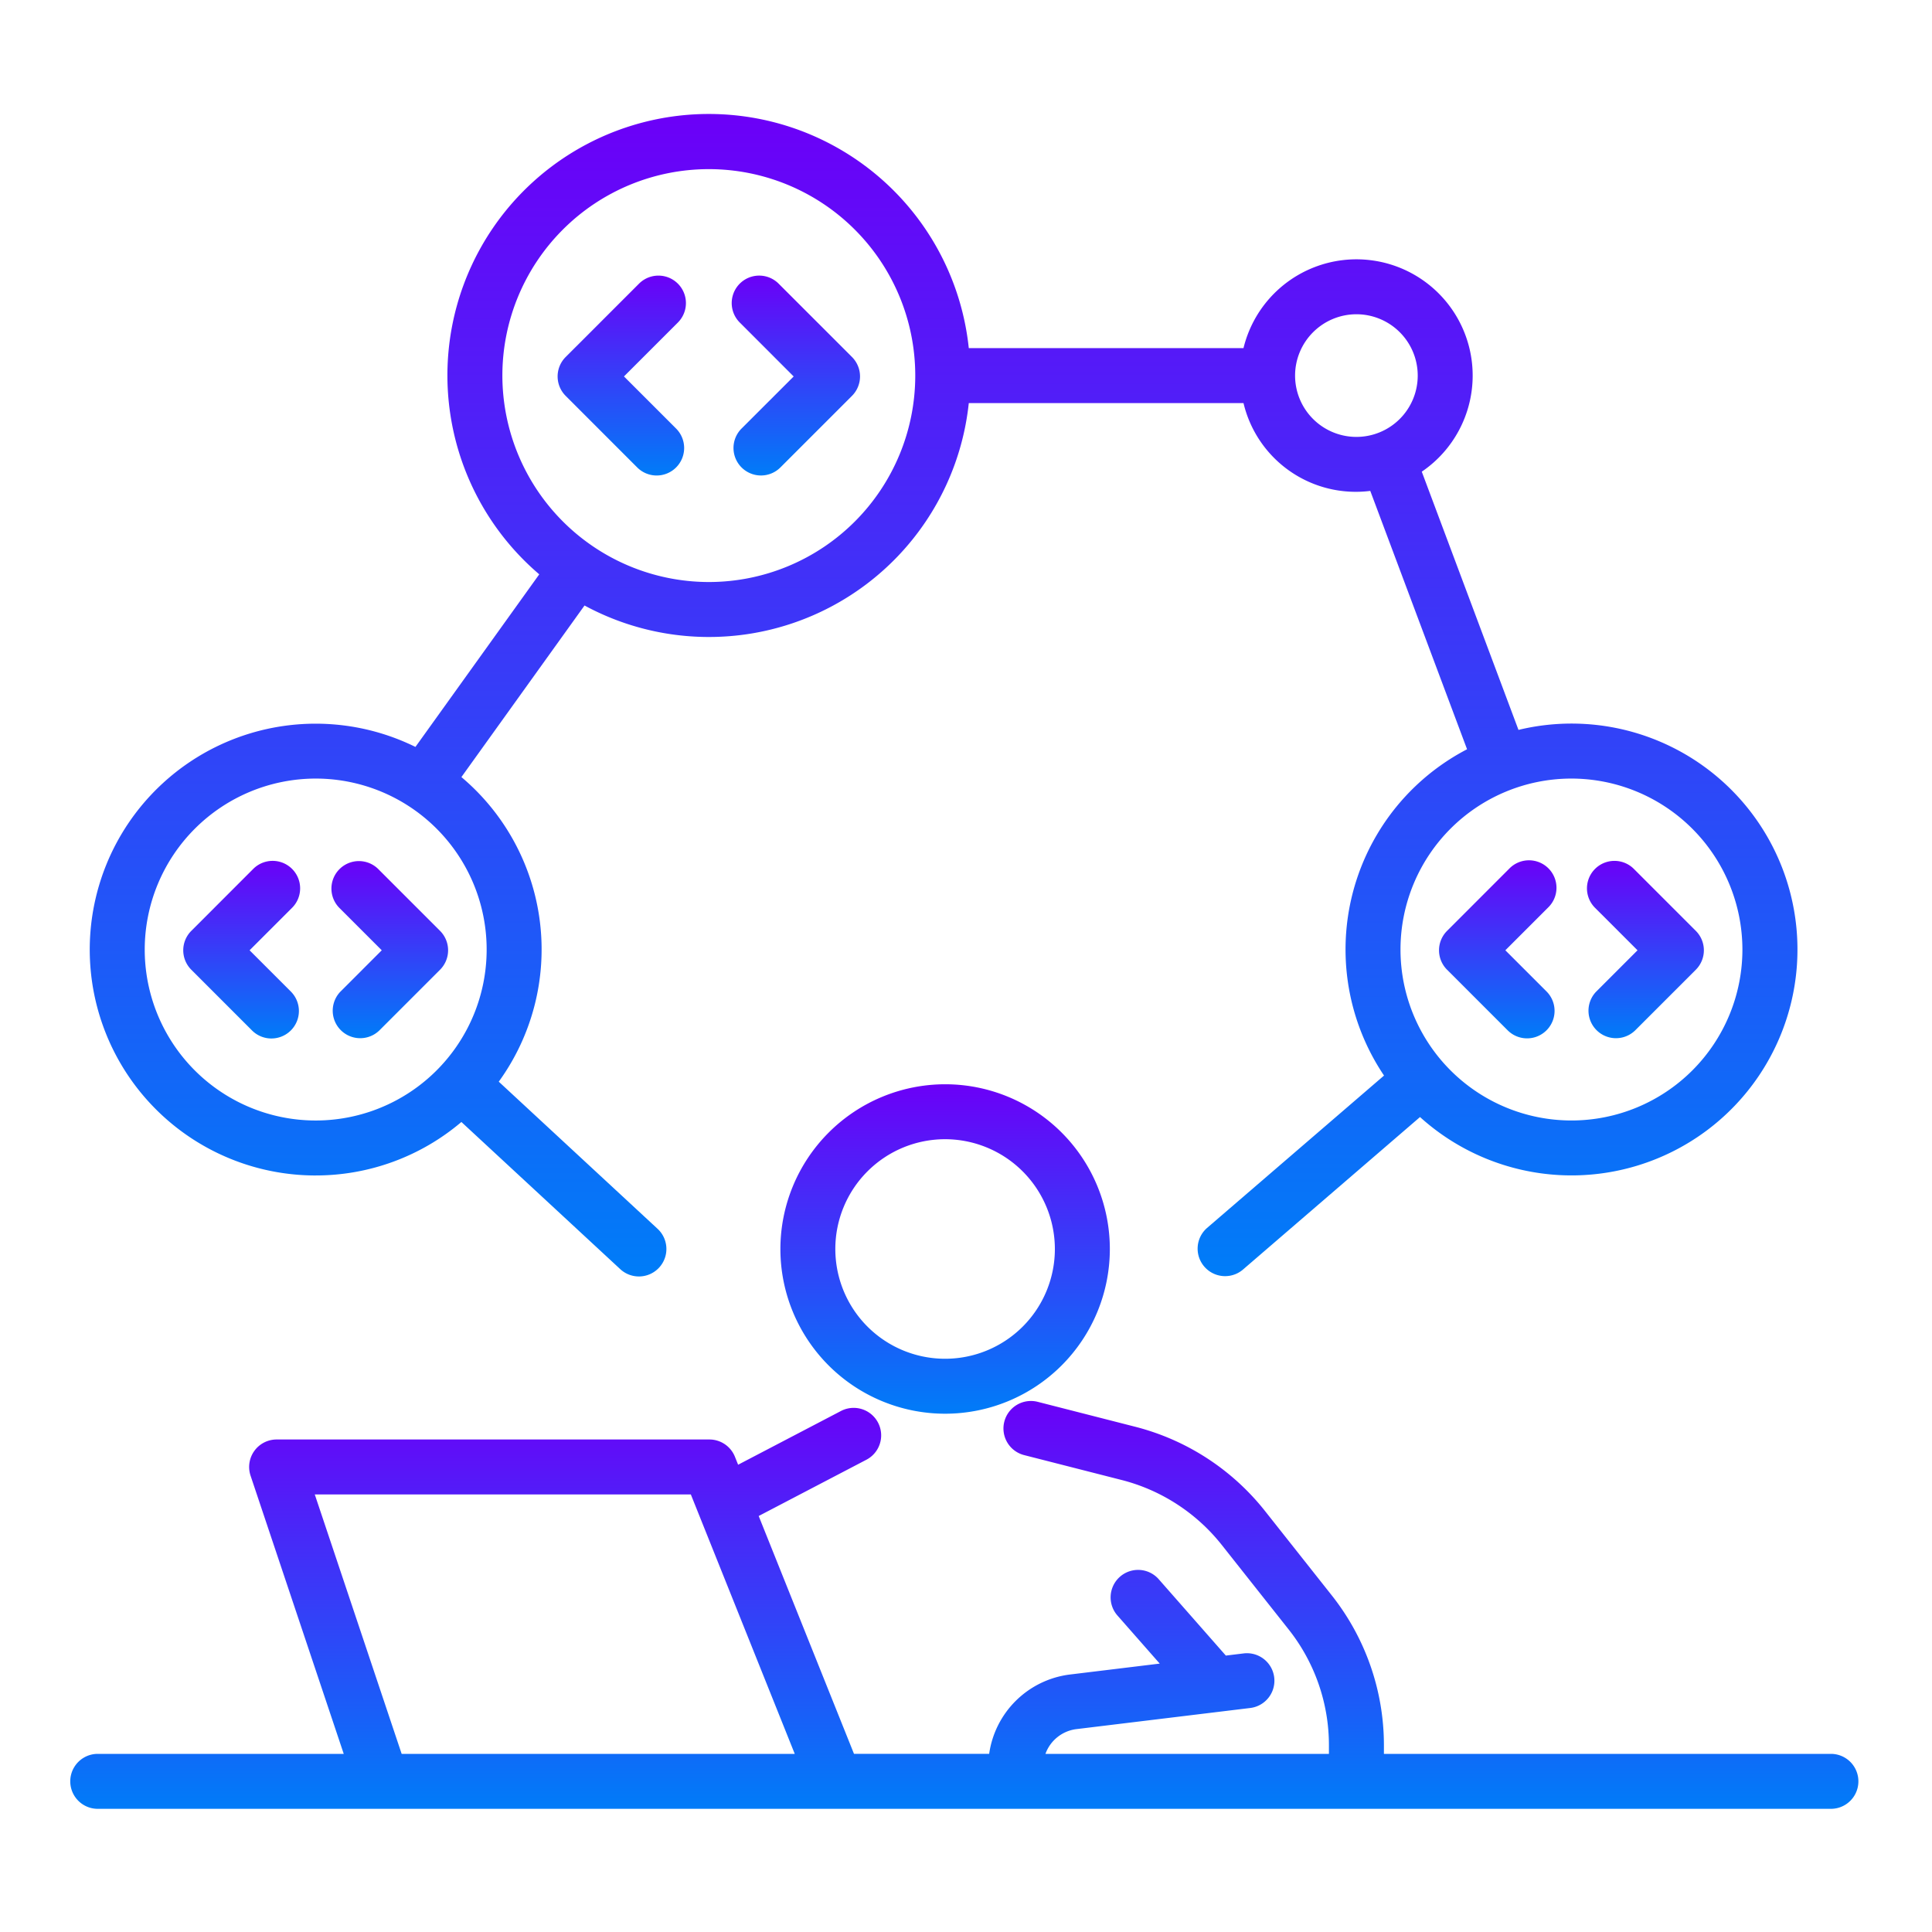 <svg xmlns="http://www.w3.org/2000/svg" xmlns:xlink="http://www.w3.org/1999/xlink" width="220" height="220" viewBox="0 0 220 220">
  <defs>
    <linearGradient id="linear-gradient" x1="0.5" x2="0.5" y2="1" gradientUnits="objectBoundingBox">
      <stop offset="0" stop-color="#6b00f8"/>
      <stop offset="1" stop-color="#007cf8"/>
    </linearGradient>
    <clipPath id="clip-path">
      <rect id="Rectangle_2862" data-name="Rectangle 2862" width="203.618" height="192.975" fill="url(#linear-gradient)"/>
    </clipPath>
  </defs>
  <g id="developer-code-icon" transform="translate(1526 1830)">
    <rect id="Rectangle_2864" data-name="Rectangle 2864" width="220" height="220" transform="translate(-1526 -1830)" fill="#fff" opacity="0"/>
    <g id="Group_1242971" data-name="Group 1242971" transform="translate(-1518 -1817)">
      <g id="Group_1242970" data-name="Group 1242970" clip-path="url(#clip-path)">
        <path id="Path_23458" data-name="Path 23458" d="M80.865,129.224a18.757,18.757,0,1,0,18.757-18.757,18.778,18.778,0,0,0-18.757,18.757m31.255,0a12.5,12.5,0,1,1-12.5-12.5,12.512,12.512,0,0,1,12.5,12.5" fill="url(#linear-gradient)"/>
        <path id="Path_23459" data-name="Path 23459" d="M200.489,186.716h-50.9V185.7a27.5,27.5,0,0,0-5.913-17l-7.659-9.678a27.545,27.545,0,0,0-14.705-9.544L110.2,146.638a3.13,3.13,0,1,0-1.549,6.065l11.11,2.836a21.258,21.258,0,0,1,11.346,7.364l7.658,9.677a21.224,21.224,0,0,1,4.562,13.117v1.019h-32.28a4.317,4.317,0,0,1,3.478-2.813l19.872-2.415a3.13,3.13,0,0,0-.755-6.214l-2.06.251c-.011-.014-.018-.029-.029-.042l-7.647-8.7a3.13,3.13,0,0,0-4.7,4.133l4.854,5.521-10.314,1.254a10.606,10.606,0,0,0-9.108,9.023H89.246L78.393,159.63l12.267-6.409a3.13,3.13,0,1,0-2.9-5.548l-11.709,6.118-.364-.909a3.13,3.13,0,0,0-2.905-1.965H23.5a3.13,3.13,0,0,0-2.967,4.124l10.609,31.675H3.13a3.129,3.129,0,1,0,0,6.258H200.489a3.129,3.129,0,0,0,0-6.258M27.844,157.176H70.667L82.5,186.716H37.737Z" fill="url(#linear-gradient)"/>
        <path id="Path_23460" data-name="Path 23460" d="M27.947,120.851a25.606,25.606,0,0,0,16.593-6.088l18.088,16.756a3.129,3.129,0,0,0,4.253-4.591L48.795,110.172a25.664,25.664,0,0,0-4.254-34.685l14.02-19.538A29.758,29.758,0,0,0,102.317,32.9H133.6A13.143,13.143,0,0,0,148.035,42.9L159.057,72.32a25.7,25.7,0,0,0-9.455,37.155l-20.18,17.377a3.13,3.13,0,0,0,4.084,4.743L153.7,114.2a25.725,25.725,0,1,0,11.212-44.085L153.9,40.711A13.235,13.235,0,1,0,133.6,26.638H102.317A29.766,29.766,0,1,0,53.406,52.4l-14.1,19.653a25.723,25.723,0,1,0-11.358,48.8M190.411,95.125a19.467,19.467,0,1,1-19.467-19.468,19.49,19.49,0,0,1,19.467,19.468m-43.956-72.34a6.983,6.983,0,1,1-6.982,6.982,6.991,6.991,0,0,1,6.982-6.982M49.206,29.767A23.508,23.508,0,1,1,72.715,53.276,23.535,23.535,0,0,1,49.206,29.767M27.947,75.657A19.468,19.468,0,1,1,8.48,95.125,19.49,19.49,0,0,1,27.947,75.657" fill="url(#linear-gradient)"/>
        <path id="Path_23461" data-name="Path 23461" d="M22.908,105.253a3.13,3.13,0,0,0,2.213-5.342l-4.7-4.7,4.872-4.872a3.13,3.13,0,0,0-4.426-4.426L13.784,93a3.127,3.127,0,0,0,0,4.425l6.911,6.912a3.12,3.12,0,0,0,2.213.917" fill="url(#linear-gradient)"/>
        <path id="Path_23462" data-name="Path 23462" d="M35.472,95.211l-4.7,4.7a3.13,3.13,0,0,0,4.426,4.426l6.912-6.912a3.132,3.132,0,0,0,0-4.426l-7.085-7.085A3.13,3.13,0,0,0,30.6,90.339Z" fill="url(#linear-gradient)"/>
        <path id="Path_23463" data-name="Path 23463" d="M156.78,97.424l6.912,6.912a3.129,3.129,0,0,0,4.425-4.425l-4.7-4.7,4.872-4.871a3.13,3.13,0,1,0-4.426-4.426L156.78,93a3.13,3.13,0,0,0,0,4.426" fill="url(#linear-gradient)"/>
        <path id="Path_23464" data-name="Path 23464" d="M178.468,95.211l-4.7,4.7a3.13,3.13,0,0,0,4.426,4.426l6.912-6.912a3.13,3.13,0,0,0,0-4.426l-7.085-7.085a3.13,3.13,0,0,0-4.426,4.426Z" fill="url(#linear-gradient)"/>
        <path id="Path_23465" data-name="Path 23465" d="M64.562,40.23A3.129,3.129,0,1,0,68.987,35.8l-5.935-5.935,6.139-6.138a3.129,3.129,0,0,0-4.425-4.426l-8.352,8.351a3.129,3.129,0,0,0,0,4.426Z" fill="url(#linear-gradient)"/>
        <path id="Path_23466" data-name="Path 23466" d="M82.377,29.869,76.441,35.8a3.13,3.13,0,0,0,4.427,4.426l8.148-8.148a3.13,3.13,0,0,0,0-4.426L80.663,19.3a3.129,3.129,0,0,0-4.425,4.426Z" fill="url(#linear-gradient)"/>
      </g>
    </g>
  </g>
</svg>
